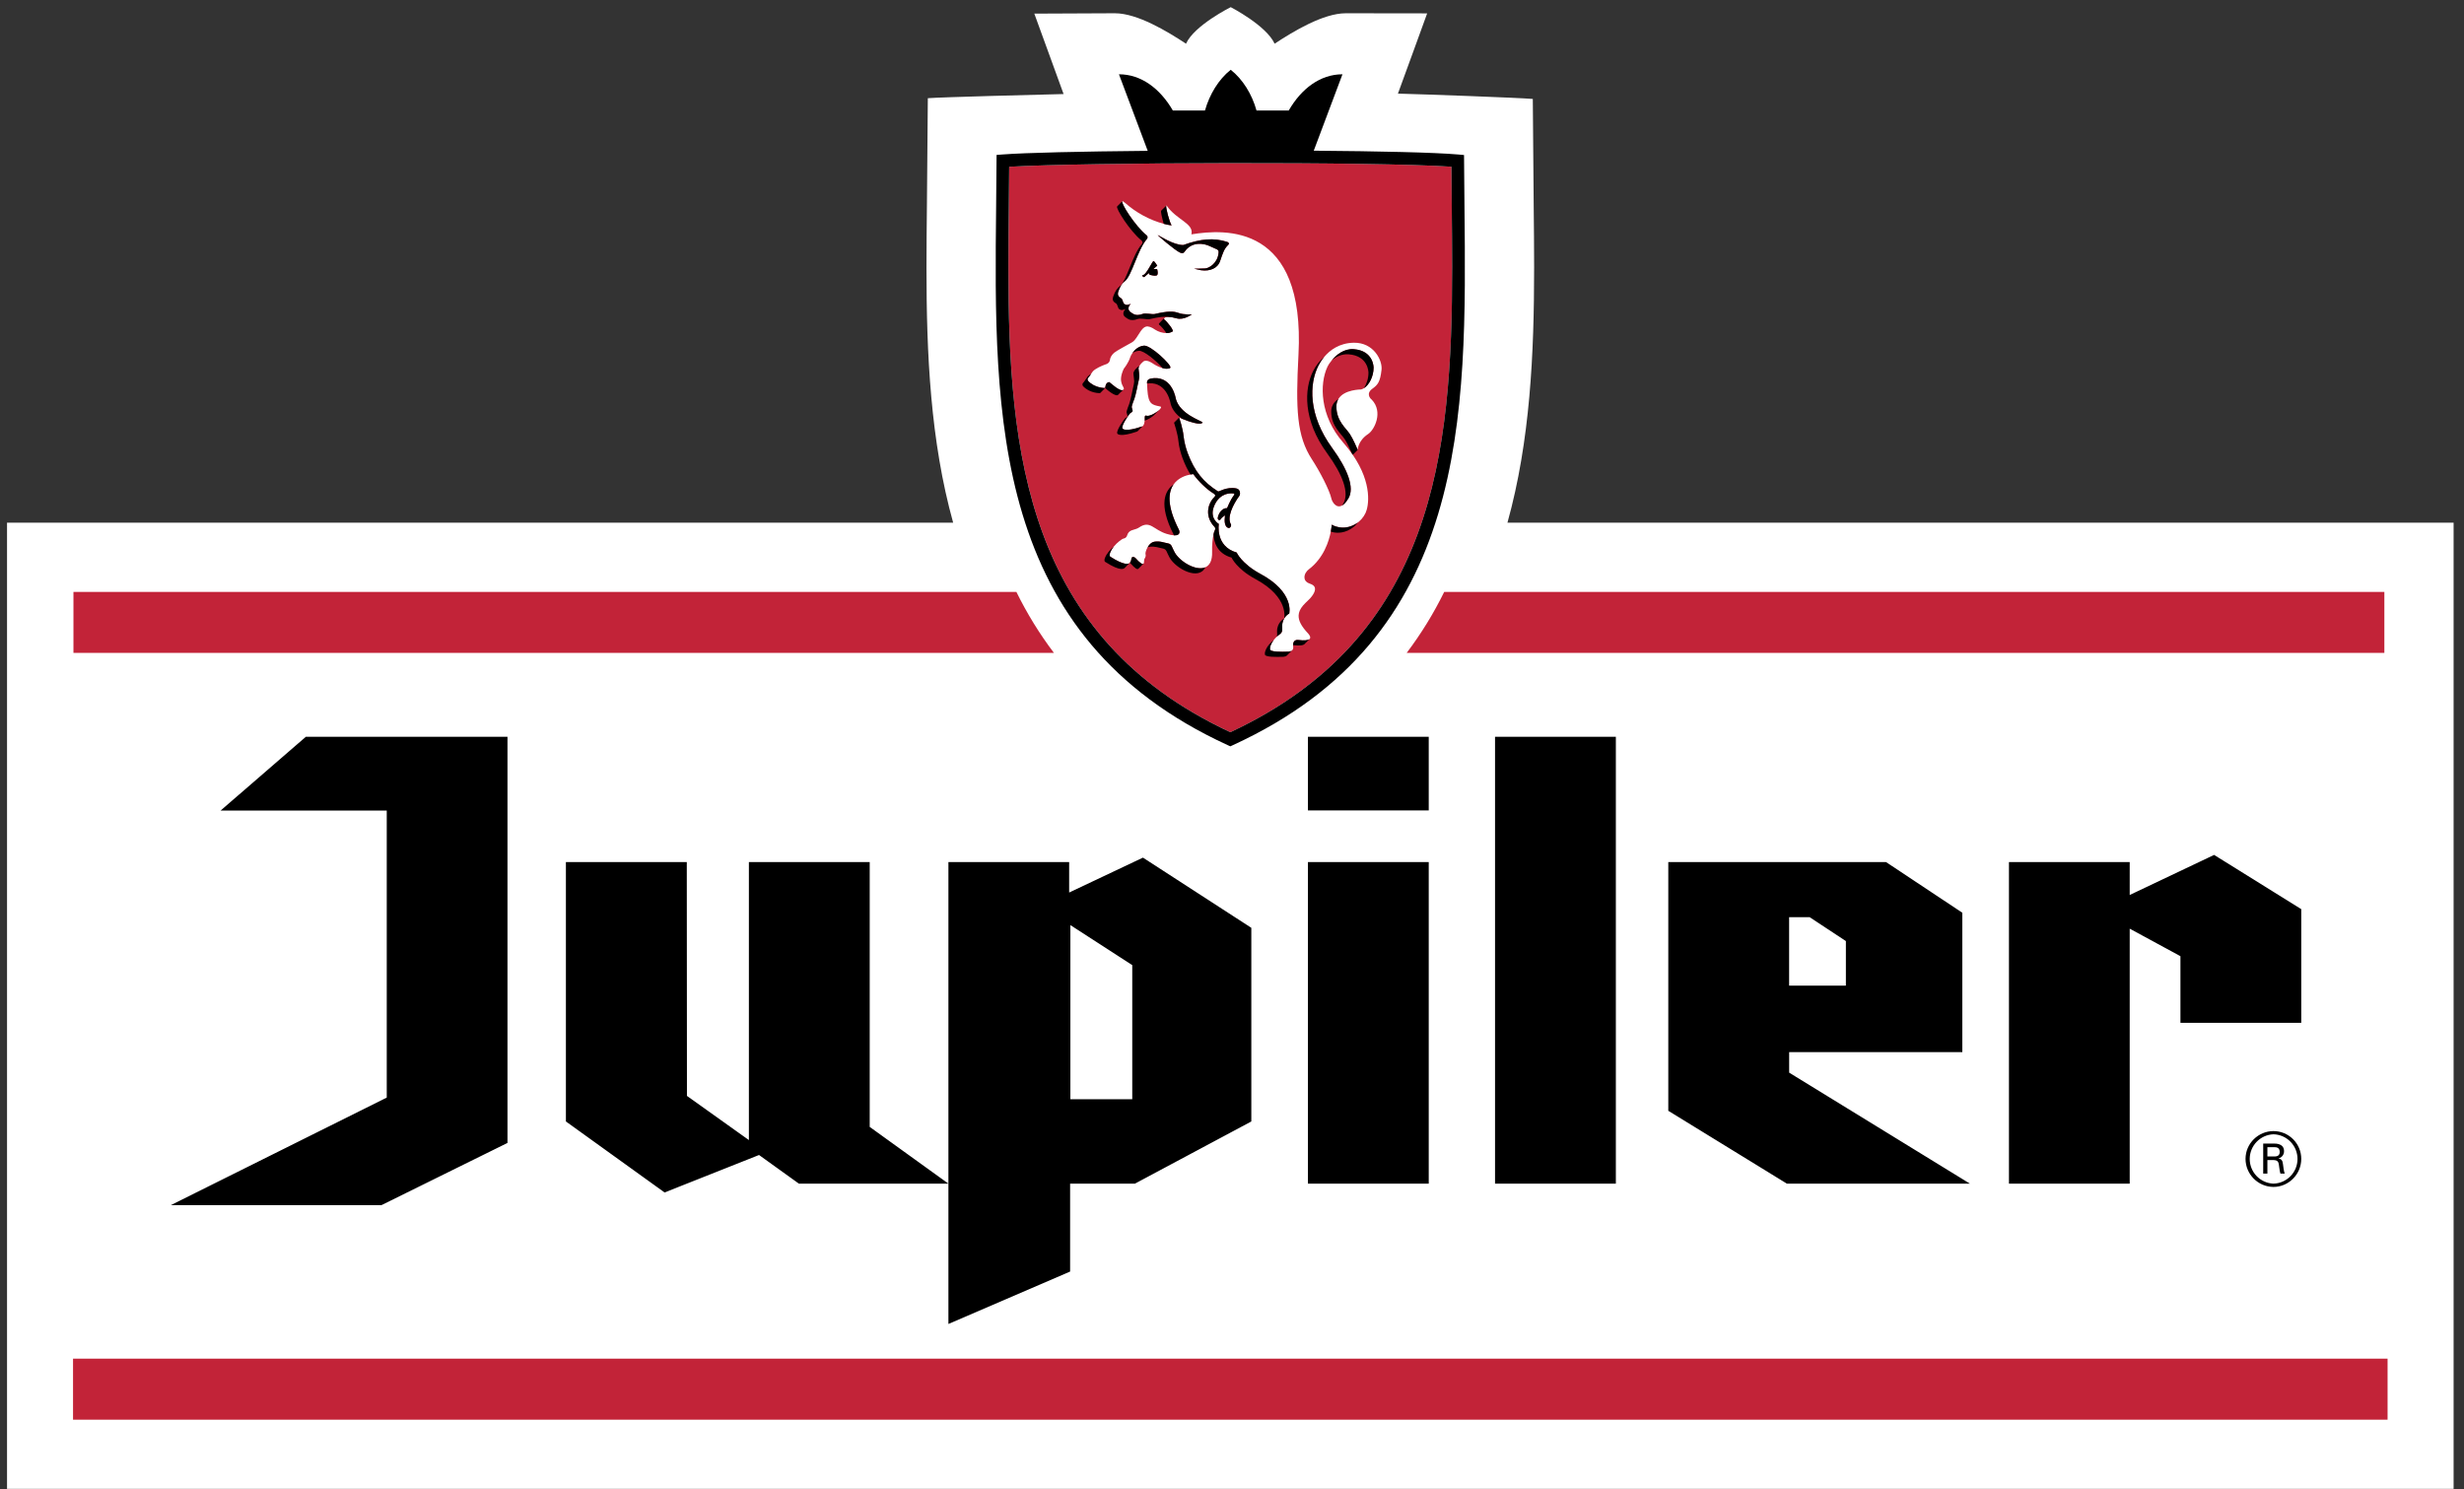 <?xml version="1.0" encoding="UTF-8"?>
<svg width="177px" height="107px" viewBox="0 0 177 107" version="1.1" xmlns="http://www.w3.org/2000/svg" xmlns:xlink="http://www.w3.org/1999/xlink">
    <rect x="0" y="0" width="177" height="107" fill="#333333" stroke="none"/>
    <title>jupiler-1</title>
    <g id="Page-1" stroke="none" stroke-width="1" fill="none" fill-rule="evenodd">
        <g id="jupiler-1" transform="translate(0.505, 0.514)" fill-rule="nonzero">
            <path d="M107.782,37.039 C109.417,31.153 109.698,24.904 109.698,18.709 C109.698,17.212 109.682,15.719 109.667,14.235 L109.603,6.595 C108.58,6.505 101.74,6.258 99.914,6.212 C100.143,5.605 102.014,0.447 102.014,0.447 L96.17,0.439 C94.547,0.439 92.404,1.737 91.057,2.626 C90.459,1.313 87.904,-7.10542736e-15 87.904,-7.10542736e-15 C87.904,-7.10542736e-15 85.276,1.313 84.692,2.626 C83.341,1.736 81.201,0.439 79.579,0.439 L73.795,0.465 C73.795,0.465 75.678,5.658 75.898,6.243 C74.089,6.285 67.152,6.463 66.145,6.541 L66.08,14.237 C66.061,15.737 66.051,17.238 66.048,18.738 C66.048,24.92 66.33,31.158 67.964,37.039 L0,37.039 L0,106.456 L175.748,106.456 L175.748,37.039 L107.782,37.039 Z" id="Path" fill="#FFFFFF"></path>
            <path d="M171.005,101.484 L171.005,97.101 L4.741,97.101 L4.741,101.484 L171.005,101.484 Z M72.506,42.012 L4.771,42.012 L4.771,46.395 L75.204,46.395 C74.167,45.023 73.264,43.555 72.506,42.012 L72.506,42.012 Z M103.239,42.012 C102.482,43.556 101.579,45.023 100.542,46.395 L170.774,46.395 L170.774,42.012 L103.239,42.012 Z" id="Shape" fill="#C22338"></path>
            <path d="M103.759,11.464 C98.323,11.088 77.238,11.148 71.989,11.468 L71.965,14.289 C71.947,15.748 71.936,17.207 71.934,18.666 C71.934,32.097 73.247,45.27 87.876,52.093 C102.508,45.266 103.813,32.084 103.813,18.647 C103.813,17.196 103.797,15.743 103.784,14.294 C103.782,14.294 103.763,12.102 103.759,11.464 L103.759,11.464 Z" id="Path" fill="#C32338"></path>
            <path d="M98.085,27.409 C98.476,27.126 98.638,26.926 98.737,26.051 C98.813,25.391 98.184,24.083 96.741,24.11 C95.698,24.13 95.024,24.649 94.622,25.126 C94.457,25.322 94.315,25.537 94.198,25.765 C93.54,27.058 93.454,29.292 95.19,31.673 C96.319,33.217 96.805,34.536 96.362,35.287 C96.194,35.571 96.038,35.731 95.895,35.808 C95.479,36.034 95.19,35.543 95.139,35.32 C95.002,34.697 94.301,33.352 93.735,32.488 C92.651,30.821 92.561,28.919 92.77,24.981 C93.266,15.57 87.532,15.924 85.077,16.324 C85.279,15.542 84.019,15.29 83.322,14.286 C83.295,14.247 83.278,14.243 83.271,14.264 C83.227,14.39 83.5,15.45 83.659,15.679 C83.659,15.679 83.444,15.659 83.096,15.568 C82.056,15.285 81.097,14.763 80.294,14.044 C80.193,13.955 80.136,13.929 80.115,13.949 C79.992,14.063 81.011,15.699 81.859,16.39 C81.974,16.485 81.928,16.606 81.874,16.667 C81.211,17.431 80.797,19.313 80.294,19.691 C80.111,19.829 79.975,20.032 79.845,20.386 C79.725,20.698 79.864,20.798 79.999,20.897 C80.187,20.971 80.122,21.316 80.336,21.363 C80.449,21.457 80.726,21.307 80.726,21.307 C80.726,21.307 80.449,21.569 80.606,21.807 C80.673,21.911 80.907,22.041 80.91,22.041 C81.113,22.156 81.37,22.121 81.56,22.045 C81.793,21.952 82.251,22.092 82.452,22.045 C83.394,21.824 83.8,21.838 84.172,21.976 C84.532,22.11 85.11,22.072 85.11,22.072 C85.11,22.072 84.547,22.512 84,22.356 C83.821,22.301 83.637,22.268 83.45,22.258 C83.279,22.254 83.187,22.291 83.145,22.334 C83.102,22.378 83.107,22.426 83.131,22.442 C83.313,22.565 83.84,23.222 83.73,23.299 C83.594,23.379 83.439,23.421 83.281,23.418 C82.996,23.411 82.717,23.327 82.476,23.174 C82.206,22.983 81.986,22.909 81.815,22.951 C81.657,22.99 81.524,23.15 81.398,23.338 C81.217,23.608 81.048,23.939 80.833,24.066 C80.814,24.079 80.794,24.092 80.773,24.103 C80.532,24.244 79.705,24.68 79.531,24.83 C79.441,24.909 79.365,24.997 79.31,25.096 C79.261,25.184 79.229,25.282 79.218,25.382 C79.203,25.497 79.093,25.608 78.958,25.652 C78.925,25.663 78.892,25.674 78.859,25.686 C78.651,25.763 78.19,25.957 77.998,26.168 C77.97,26.198 77.923,26.27 77.871,26.348 C77.801,26.453 77.724,26.571 77.682,26.611 C77.623,26.663 77.601,26.72 77.641,26.835 C78.123,27.382 78.883,27.368 78.889,27.36 C78.889,27.36 78.88,26.971 79.174,26.936 C79.202,26.933 80.014,27.728 80.201,27.471 C80.208,27.46 80.215,27.449 80.22,27.437 C80.288,27.267 79.736,26.999 80.224,25.974 C80.224,25.974 80.561,25.561 80.683,25.154 C80.702,25.093 80.753,24.98 80.838,24.857 C80.996,24.627 81.272,24.359 81.667,24.32 C82.149,24.272 83.654,25.702 83.568,25.9 C83.543,25.96 83.44,25.975 83.312,25.979 C83.208,25.979 83.105,25.964 83.006,25.934 C82.771,25.862 82.546,25.757 82.34,25.623 C82.274,25.572 81.86,25.281 81.624,25.461 C81.507,25.553 81.408,25.664 81.33,25.791 C81.291,25.862 81.269,25.937 81.285,26.005 C81.299,26.065 81.339,26.504 81.339,26.511 C81.339,26.6 81.305,26.791 81.246,27.026 C81.246,27.026 81.085,27.859 80.986,28.124 C80.986,28.124 80.789,28.623 80.789,28.728 C80.789,28.772 80.858,28.974 80.858,28.997 C80.858,29.059 80.809,29.101 80.686,29.167 C80.61,29.235 80.01,30.092 80.129,30.267 C80.136,30.299 80.328,30.54 81.504,30.136 C81.511,30.134 81.541,30.132 81.576,30.106 C81.631,30.065 81.7,29.963 81.722,29.705 C81.725,29.676 81.726,29.644 81.728,29.611 C81.728,29.592 81.717,29.388 81.755,29.359 C81.795,29.322 81.844,29.363 81.916,29.364 C82.152,29.369 82.548,29.14 82.757,28.947 C82.892,28.822 82.949,28.713 82.836,28.689 C82.237,28.567 81.986,28.534 81.916,27.489 L81.893,27.039 L81.889,26.947 C81.902,26.721 82.149,26.672 82.392,26.656 C83.739,26.571 83.961,28.151 83.961,28.151 C84.269,29.244 85.745,29.691 85.881,29.836 C85.881,29.836 85.858,30.164 84.397,29.571 C84.331,29.544 84.265,29.516 84.199,29.488 L84.199,29.489 C84.206,29.507 84.464,30.273 84.515,30.824 C84.554,31.235 84.692,31.721 84.807,32.032 C85.305,33.36 85.948,34.136 86.996,34.796 C87.053,34.833 87.585,34.446 88.299,34.577 C88.618,34.636 88.594,35.012 88.532,35.098 C88.039,35.773 87.617,36.674 87.921,37.168 C87.965,37.244 87.852,37.561 87.622,37.359 C87.372,37.14 87.498,36.525 87.498,36.515 C87.489,36.517 87.239,36.675 87.188,36.783 C87.085,36.954 86.959,36.798 86.968,36.707 C87.013,36.378 87.283,35.977 87.639,35.995 C87.639,35.995 87.889,35.371 88.113,35.102 C88.149,34.999 88.272,34.931 87.956,34.933 C87.236,34.938 86.864,35.438 86.694,35.883 C86.361,36.758 87.049,37.132 87.049,37.132 C87.049,37.132 86.773,38.741 88.33,39.185 C88.33,39.185 88.678,39.989 90.047,40.726 C92.506,42.052 92.104,43.569 92.104,43.569 C92.104,43.569 91.596,43.813 91.598,44.487 C91.598,44.646 91.653,44.884 91.452,45.039 C91.276,45.161 91.119,45.309 90.987,45.478 C90.79,45.736 90.704,45.987 90.725,46.124 C90.707,46.349 91.629,46.318 91.948,46.308 C91.948,46.308 92.155,46.329 92.288,46.23 C92.37,46.17 92.421,46.066 92.384,45.889 L92.38,45.838 C92.38,45.716 92.421,45.429 92.751,45.468 C93.206,45.523 93.435,45.489 93.54,45.418 C93.71,45.304 93.546,45.093 93.472,45.009 C92.98,44.487 92.765,44.082 92.781,43.699 C92.791,43.461 92.894,43.233 93.095,42.993 C93.15,42.927 93.216,42.859 93.286,42.79 C93.313,42.764 93.341,42.736 93.372,42.709 C93.692,42.425 94.017,42.017 93.952,41.728 C93.923,41.588 93.796,41.487 93.583,41.418 C93.362,41.349 93.226,41.207 93.204,41.02 C93.169,40.768 93.343,40.519 93.507,40.395 C94.585,39.581 94.96,38.362 95.091,37.685 C95.15,37.38 95.159,37.184 95.159,37.184 C95.159,37.184 95.954,37.693 96.886,37.126 C97.193,36.939 97.437,36.665 97.589,36.339 C97.81,35.872 98.109,34.257 96.669,32.161 C96.458,31.856 96.229,31.564 95.985,31.285 C94.297,29.361 94.27,27.06 94.858,25.823 C94.905,25.723 95.008,25.554 95.161,25.374 C95.489,24.978 96.042,24.522 96.739,24.574 C98.167,24.68 98.165,25.88 98.165,25.899 C98.165,26.526 97.853,27.146 97.462,27.383 C97.403,27.42 97.339,27.448 97.271,27.466 C97.244,27.474 96.046,27.458 95.632,28.16 C95.534,28.331 95.486,28.525 95.493,28.722 C95.507,29.748 96.179,30.241 96.462,30.677 C96.685,31.016 96.972,31.687 97.017,31.792 L97.025,31.808 C97.025,31.808 97.029,31.159 97.775,30.668 C98.226,30.372 98.879,29.078 98.031,28.197 C97.901,28.103 97.614,27.751 98.085,27.409 L98.085,27.409 Z M82.626,19.239 C82.562,19.33 82.352,19.293 82.126,19.239 C82.047,19.217 82.025,19.158 82.03,19.097 L81.684,19.401 C81.684,19.401 81.409,19.293 81.629,19.239 C81.851,19.183 82.281,18.247 82.353,18.243 C82.421,18.233 82.627,18.572 82.627,18.572 L82.342,18.822 C82.472,18.808 82.617,18.805 82.627,18.847 C82.646,18.931 82.692,19.144 82.626,19.239 L82.626,19.239 Z M87.712,17.092 C87.436,17.361 87.356,17.602 87.124,18.29 C86.962,18.717 86.461,18.999 85.768,18.899 C85.768,18.899 85.295,18.798 85.266,18.789 C85.296,18.789 85.892,18.783 86.072,18.771 C86.358,18.753 86.947,18.391 87.026,17.688 C87.041,17.558 87.055,17.477 86.917,17.401 L86.383,17.162 C85.988,16.973 85.121,16.806 84.595,17.562 C84.529,17.653 84.458,17.719 84.266,17.636 C83.922,17.491 82.542,16.315 82.67,16.374 C82.797,16.433 83.808,17.099 84.496,17.088 C85.763,16.631 86.69,16.562 87.629,16.857 C87.699,16.876 87.858,16.959 87.712,17.092 Z" id="Shape" fill="#FFFFFF"></path>
            <path d="M86.721,37.323 C86.077,36.648 86.181,35.747 86.73,35.192 C86.859,35.067 86.752,34.989 86.618,34.91 C86.176,34.635 85.57,34.058 85.214,33.55 C85.203,33.551 85.126,33.556 85.007,33.578 C84.705,33.634 84.143,33.798 83.8,34.288 C83.41,34.844 83.302,35.817 84.172,37.524 C84.249,37.674 84.297,37.973 83.826,37.949 C83.652,37.935 83.479,37.9 83.313,37.846 C82.34,37.554 82.125,36.834 81.315,37.387 C81.077,37.545 80.813,37.528 80.631,37.68 C80.553,37.747 80.497,37.835 80.47,37.934 C80.47,37.937 80.469,37.938 80.467,37.941 C80.403,38.133 80.311,38.151 80.151,38.197 L80.144,38.2 C80.09,38.225 79.758,38.44 79.496,38.766 C79.39,38.893 79.305,39.036 79.244,39.19 C79.204,39.299 79.17,39.427 79.263,39.487 C80.266,40.131 80.557,40.008 80.644,39.93 L80.657,39.918 L80.672,39.902 C80.73,39.819 80.765,39.721 80.772,39.619 C80.796,39.444 80.978,39.474 81.095,39.611 C81.207,39.743 81.334,39.862 81.473,39.965 C81.496,39.981 81.587,40.029 81.638,39.979 C81.657,39.958 81.668,39.932 81.669,39.904 C81.682,39.799 81.676,39.671 81.721,39.612 C81.757,39.55 81.826,39.445 81.783,39.299 C81.76,39.224 81.816,39.008 81.932,38.808 C81.955,38.767 81.98,38.727 82.009,38.689 C82.114,38.546 82.252,38.43 82.415,38.405 C82.844,38.343 83.099,38.473 83.375,38.52 C83.692,38.569 83.658,38.796 83.888,39.19 C84.27,39.847 85.413,40.53 86.076,40.244 C86.381,40.112 86.585,39.775 86.566,39.134 C86.55,38.604 86.607,38.153 86.666,37.88 C86.694,37.746 86.725,37.653 86.748,37.615 C86.824,37.468 86.797,37.4 86.721,37.323 L86.721,37.323 Z" id="Path" fill="#FFFFFF"></path>
            <path d="M15.341,57.722 L27.277,57.722 L27.277,78.343 L11.772,86.068 L26.903,86.068 L35.95,81.601 L35.95,52.423 L21.463,52.423 L15.341,57.722 Z M61.97,61.422 L53.291,61.422 L53.291,81.396 L48.841,78.222 L48.83,61.422 L40.146,61.422 L40.146,80.058 L47.235,85.16 L54.02,82.468 L56.882,84.525 L67.624,84.525 L61.97,80.449 L61.97,61.422 Z M93.45,84.525 L102.128,84.525 L102.128,61.422 L93.45,61.422 L93.45,84.525 L93.45,84.525 Z M158.544,60.908 L152.481,63.787 L152.481,61.422 L143.807,61.422 L143.807,84.525 L152.481,84.525 L152.481,66.207 L156.126,68.185 L156.126,72.974 L164.804,72.974 L164.804,64.804 L158.544,60.908 L158.544,60.908 Z M128.018,75.076 L140.457,75.076 L140.457,65.062 L134.975,61.421 L119.336,61.421 L119.336,79.292 L127.852,84.524 L141,84.524 L128.018,76.551 L128.018,75.076 Z M128.015,65.381 L129.488,65.381 L132.093,67.098 L132.093,70.299 L128.015,70.299 L128.015,65.381 L128.015,65.381 Z M76.297,63.611 L76.297,61.422 L67.624,61.422 L67.624,94.608 L76.366,90.842 L76.366,84.526 L81.022,84.526 L89.383,80.059 L89.383,66.146 L81.598,61.103 L76.297,63.611 L76.297,63.611 Z M80.83,78.461 L76.385,78.461 L76.385,65.951 L80.83,68.826 L80.83,78.461 Z M106.89,84.525 L115.569,84.525 L115.569,52.423 L106.89,52.423 L106.89,84.525 Z M93.45,57.711 L102.128,57.711 L102.128,52.423 L93.45,52.423 L93.45,57.711 Z M104.694,14.284 L104.663,10.624 L104.251,10.586 C102.544,10.437 98.538,10.348 93.868,10.312 L95.93,4.823 C94.35,4.823 92.985,5.839 92.071,7.423 L89.755,7.423 C89.431,6.264 88.778,5.189 87.903,4.499 C87.033,5.189 86.383,6.264 86.055,7.423 L83.745,7.423 C82.822,5.84 81.468,4.823 79.874,4.823 L81.941,10.323 C77.195,10.367 73.142,10.457 71.5,10.585 L71.083,10.617 L71.052,14.279 C70.891,29.501 70.726,45.242 87.684,53.02 L87.874,53.107 L88.064,53.02 C105.016,45.243 104.852,29.505 104.694,14.284 Z M87.875,52.093 C73.246,45.27 71.933,32.097 71.933,18.666 C71.933,17.207 71.949,15.746 71.964,14.289 L71.988,11.468 C77.237,11.148 98.322,11.088 103.758,11.464 C103.762,12.102 103.781,14.294 103.781,14.294 C103.795,15.743 103.81,17.196 103.81,18.647 C103.811,32.084 102.507,45.267 87.875,52.093 Z M162.804,80.75 C161.736,80.75 160.802,81.623 160.802,82.746 C160.804,83.853 161.697,84.752 162.804,84.762 C163.89,84.762 164.804,83.867 164.804,82.746 C164.804,82.216 164.594,81.707 164.218,81.333 C163.843,80.958 163.334,80.749 162.804,80.75 Z M162.804,84.525 C161.853,84.486 161.103,83.704 161.103,82.752 C161.103,81.801 161.853,81.019 162.804,80.98 C163.767,81.003 164.535,81.79 164.535,82.752 C164.535,83.715 163.767,84.502 162.804,84.525 L162.804,84.525 Z" id="Shape" fill="#000000"></path>
            <path d="M163.163,82.716 C163.405,82.659 163.574,82.44 163.567,82.191 C163.567,81.646 162.995,81.646 162.837,81.646 L162.071,81.646 L162.071,83.802 L162.372,83.802 L162.372,82.831 L162.739,82.831 C163.087,82.831 163.175,82.911 163.208,83.245 C163.251,83.581 163.267,83.667 163.306,83.802 L163.613,83.802 C163.547,83.587 163.525,83.394 163.49,83.118 C163.456,82.857 163.388,82.761 163.163,82.716 Z M162.837,82.574 L162.372,82.574 L162.372,81.906 L162.837,81.906 C162.995,81.906 163.257,81.906 163.257,82.25 C163.257,82.574 162.987,82.574 162.837,82.574 L162.837,82.574 Z M96.37,24.941 C97.802,25.048 97.798,26.248 97.798,26.267 C97.798,26.676 97.665,27.083 97.464,27.381 C97.855,27.144 98.167,26.524 98.167,25.897 C98.167,25.877 98.169,24.678 96.741,24.572 C96.044,24.52 95.491,24.976 95.163,25.372 C95.479,25.111 95.891,24.905 96.37,24.941 L96.37,24.941 Z M85.882,29.834 C85.746,29.689 84.27,29.243 83.962,28.149 C83.962,28.149 83.74,26.569 82.393,26.654 C82.15,26.67 81.903,26.719 81.89,26.945 L81.894,27.037 C81.937,27.031 81.979,27.027 82.023,27.024 C83.37,26.939 83.592,28.519 83.592,28.519 C83.72,28.973 84.048,29.314 84.398,29.569 C85.858,30.162 85.882,29.834 85.882,29.834 L85.882,29.834 Z M84.172,37.525 C83.302,35.818 83.41,34.845 83.8,34.289 C83.174,34.734 82.693,35.719 83.802,37.894 C83.812,37.911 83.82,37.93 83.826,37.949 C84.297,37.974 84.249,37.675 84.172,37.525 Z M82.341,18.822 L82.626,18.572 C82.626,18.572 82.42,18.233 82.352,18.243 C82.28,18.247 81.85,19.183 81.628,19.239 C81.408,19.293 81.683,19.401 81.683,19.401 L82.029,19.097 C82.024,19.158 82.046,19.217 82.125,19.239 C82.352,19.293 82.562,19.33 82.625,19.239 C82.691,19.143 82.646,18.93 82.625,18.846 C82.616,18.805 82.472,18.808 82.341,18.822 Z M95.495,28.72 C95.488,28.523 95.536,28.329 95.634,28.158 C95.304,28.349 95.108,28.708 95.124,29.089 C95.14,30.115 95.81,30.608 96.095,31.044 C96.283,31.331 96.519,31.858 96.615,32.075 C96.635,32.103 96.654,32.13 96.672,32.158 L97.02,31.812 L97.02,31.789 C96.975,31.684 96.688,31.013 96.465,30.674 C96.181,30.238 95.509,29.746 95.495,28.72 L95.495,28.72 Z M95.161,37.181 C95.161,37.181 95.151,37.377 95.093,37.682 C95.407,37.782 95.937,37.847 96.519,37.493 C96.714,37.374 96.886,37.217 97.027,37.029 C96.982,37.063 96.936,37.095 96.888,37.124 C95.956,37.69 95.161,37.181 95.161,37.181 L95.161,37.181 Z M81.757,29.358 C81.718,29.388 81.73,29.592 81.73,29.61 C81.729,29.641 81.727,29.673 81.724,29.704 C81.938,29.642 82.196,29.485 82.362,29.341 L82.759,28.945 C82.55,29.139 82.155,29.368 81.918,29.362 C81.846,29.362 81.797,29.321 81.757,29.358 L81.757,29.358 Z M80.13,30.266 C80.011,30.091 80.61,29.234 80.687,29.166 C80.81,29.101 80.859,29.059 80.859,28.996 C80.859,28.973 80.79,28.771 80.79,28.727 C80.79,28.622 80.987,28.123 80.987,28.123 C81.086,27.858 81.247,27.025 81.247,27.025 C81.295,26.857 81.326,26.684 81.34,26.51 C81.34,26.503 81.3,26.064 81.286,26.004 C81.27,25.936 81.292,25.861 81.331,25.79 C81.304,25.799 81.278,25.812 81.255,25.829 C81.204,25.868 80.865,26.153 80.917,26.374 C80.931,26.434 80.97,26.872 80.97,26.88 C80.97,26.968 80.937,27.159 80.877,27.395 C80.877,27.395 80.715,28.227 80.617,28.492 C80.617,28.492 80.42,28.991 80.42,29.096 C80.42,29.14 80.489,29.341 80.489,29.366 C80.489,29.428 80.439,29.469 80.317,29.536 C80.24,29.604 79.641,30.461 79.759,30.635 C79.767,30.667 79.958,30.909 81.134,30.504 C81.142,30.501 81.184,30.5 81.229,30.454 L81.576,30.104 C81.541,30.13 81.511,30.132 81.504,30.134 C80.329,30.54 80.137,30.298 80.13,30.266 L80.13,30.266 Z M92.753,45.465 C92.423,45.426 92.382,45.713 92.382,45.835 C92.905,45.898 93.132,45.844 93.212,45.752 L93.542,45.416 C93.436,45.486 93.208,45.52 92.753,45.465 L92.753,45.465 Z M83.888,39.191 C83.658,38.797 83.692,38.57 83.375,38.521 C83.098,38.474 82.843,38.344 82.415,38.406 C82.251,38.43 82.114,38.547 82.009,38.69 C81.981,38.728 81.955,38.768 81.932,38.809 C81.969,38.793 82.007,38.782 82.046,38.775 C82.474,38.714 82.73,38.844 83.006,38.89 C83.323,38.94 83.289,39.167 83.519,39.56 C83.992,40.37 85.616,41.221 86.077,40.245 C85.413,40.531 84.27,39.848 83.888,39.191 L83.888,39.191 Z M91.95,46.305 C91.632,46.315 90.71,46.346 90.727,46.121 C90.706,45.983 90.791,45.732 90.989,45.475 C90.53,45.831 90.325,46.286 90.358,46.49 C90.34,46.716 91.26,46.684 91.581,46.675 C91.581,46.675 91.811,46.698 91.942,46.579 L92.29,46.227 C92.157,46.325 91.95,46.305 91.95,46.305 Z M79.263,39.488 C79.17,39.428 79.204,39.3 79.244,39.191 C79.303,39.035 79.395,38.893 79.496,38.767 C79.281,38.943 79.003,39.223 78.873,39.561 C78.834,39.669 78.799,39.798 78.892,39.858 C80.034,40.591 80.253,40.33 80.301,40.274 L80.643,39.932 C80.557,40.009 80.266,40.132 79.263,39.488 L79.263,39.488 Z M93.097,42.99 C93.164,42.926 93.228,42.858 93.288,42.787 C93.218,42.856 93.151,42.924 93.097,42.99 Z M81.472,39.967 C81.332,39.865 81.205,39.746 81.094,39.613 C80.977,39.476 80.795,39.446 80.771,39.621 C80.764,39.723 80.729,39.821 80.671,39.904 L80.656,39.92 C80.681,39.938 80.704,39.959 80.724,39.982 C80.839,40.12 81.006,40.275 81.102,40.336 C81.123,40.351 81.212,40.398 81.263,40.354 L81.635,39.984 L81.636,39.981 C81.586,40.031 81.495,39.983 81.472,39.967 L81.472,39.967 Z M87.629,16.859 C86.691,16.564 85.763,16.633 84.496,17.09 C83.808,17.1 82.797,16.435 82.67,16.376 C82.542,16.317 83.922,17.493 84.266,17.638 C84.458,17.721 84.529,17.656 84.595,17.564 C85.121,16.808 85.989,16.975 86.383,17.164 L86.917,17.403 C87.055,17.479 87.041,17.56 87.026,17.69 C86.947,18.392 86.358,18.754 86.072,18.773 C85.892,18.785 85.296,18.791 85.266,18.791 C85.296,18.8 85.768,18.901 85.768,18.901 C86.461,19.001 86.962,18.719 87.124,18.292 C87.356,17.604 87.436,17.363 87.712,17.094 C87.858,16.959 87.699,16.876 87.629,16.859 Z M83.73,23.3 C83.841,23.223 83.313,22.566 83.131,22.443 C83.107,22.427 83.102,22.379 83.145,22.335 L83.14,22.333 C83.14,22.333 82.826,22.636 82.764,22.717 C82.732,22.757 82.74,22.799 82.761,22.813 C82.879,22.892 83.139,23.194 83.281,23.419 C83.439,23.422 83.594,23.38 83.73,23.3 L83.73,23.3 Z M83.271,14.264 C83.151,14.384 83.029,14.504 82.907,14.622 C82.859,14.657 82.968,15.16 83.095,15.567 C83.444,15.659 83.658,15.678 83.658,15.678 C83.5,15.449 83.227,14.39 83.271,14.264 L83.271,14.264 Z" id="Shape" fill="#000000"></path>
            <path d="M85.11,22.072 C85.11,22.072 84.532,22.11 84.172,21.976 C83.8,21.838 83.394,21.824 82.452,22.045 C82.252,22.092 81.794,21.952 81.56,22.045 C81.37,22.121 81.113,22.156 80.91,22.041 C80.908,22.041 80.674,21.911 80.606,21.807 C80.448,21.569 80.726,21.307 80.726,21.307 C80.726,21.307 80.449,21.457 80.336,21.363 C80.122,21.317 80.187,20.971 79.999,20.897 C79.864,20.798 79.725,20.698 79.845,20.386 C79.975,20.032 80.111,19.829 80.294,19.691 C80.796,19.313 81.211,17.431 81.874,16.667 C81.928,16.605 81.974,16.484 81.859,16.39 C81.012,15.699 79.993,14.062 80.115,13.949 L80.113,13.945 C80.113,13.945 79.764,14.296 79.744,14.318 C79.63,14.443 80.645,16.071 81.49,16.76 C81.605,16.854 81.559,16.976 81.505,17.037 C80.842,17.801 80.428,19.683 79.925,20.061 C79.742,20.198 79.606,20.402 79.477,20.756 C79.357,21.067 79.496,21.168 79.631,21.266 C79.819,21.34 79.753,21.686 79.968,21.732 C80.08,21.826 80.358,21.675 80.358,21.675 C80.358,21.675 80.081,21.938 80.238,22.176 C80.306,22.279 80.54,22.409 80.542,22.409 C80.746,22.524 81.003,22.489 81.193,22.413 C81.427,22.319 81.884,22.46 82.084,22.413 C82.747,22.258 83.145,22.218 83.452,22.257 C83.583,22.26 83.76,22.286 84.002,22.355 C84.547,22.513 85.11,22.072 85.11,22.072 L85.11,22.072 Z M79.175,26.935 C78.881,26.971 78.89,27.359 78.89,27.359 C78.885,27.367 78.124,27.381 77.642,26.834 C77.602,26.719 77.623,26.662 77.683,26.61 C77.725,26.569 77.802,26.452 77.872,26.347 C77.783,26.399 77.701,26.463 77.629,26.537 C77.564,26.608 77.387,26.909 77.313,26.98 C77.254,27.032 77.233,27.088 77.274,27.204 C77.754,27.751 78.515,27.736 78.521,27.729 L78.883,27.364 C78.883,27.364 79.714,28.131 79.85,27.805 L80.205,27.472 L80.202,27.469 C80.015,27.728 79.203,26.932 79.175,26.935 Z M83.57,25.899 C83.655,25.701 82.151,24.271 81.669,24.319 C81.273,24.358 80.998,24.626 80.84,24.856 C80.977,24.763 81.134,24.706 81.299,24.689 C81.662,24.653 82.6,25.449 83.007,25.934 C83.113,25.963 83.219,25.982 83.313,25.979 C83.441,25.974 83.544,25.958 83.57,25.899 L83.57,25.899 Z M96.362,35.286 C96.805,34.535 96.319,33.217 95.19,31.672 C93.454,29.291 93.54,27.057 94.198,25.764 C94.274,25.616 94.409,25.377 94.622,25.125 C94.294,25.406 94.024,25.749 93.829,26.134 C93.171,27.427 93.085,29.661 94.821,32.042 C95.95,33.585 96.436,34.904 95.993,35.655 C95.963,35.707 95.93,35.758 95.895,35.807 C96.038,35.731 96.194,35.57 96.362,35.286 L96.362,35.286 Z M91.6,44.484 C91.598,43.81 92.106,43.566 92.106,43.566 C92.106,43.566 92.508,42.049 90.049,40.723 C88.68,39.986 88.332,39.182 88.332,39.182 C86.775,38.739 87.051,37.129 87.051,37.129 C87.051,37.129 86.363,36.755 86.696,35.88 C86.866,35.435 87.238,34.935 87.958,34.93 C88.274,34.928 88.151,34.996 88.115,35.099 C87.892,35.368 87.641,35.992 87.641,35.992 C87.285,35.974 87.015,36.375 86.97,36.704 C86.961,36.795 87.087,36.951 87.19,36.78 C87.24,36.672 87.49,36.515 87.5,36.512 C87.5,36.522 87.374,37.137 87.624,37.356 C87.853,37.558 87.967,37.241 87.923,37.165 C87.619,36.671 88.041,35.77 88.534,35.095 C88.596,35.009 88.62,34.634 88.301,34.574 C87.587,34.443 87.055,34.829 86.998,34.793 C85.95,34.133 85.307,33.357 84.809,32.029 C84.665,31.639 84.567,31.234 84.517,30.821 C84.466,30.27 84.207,29.504 84.201,29.486 L84.2,29.485 L83.832,29.854 C83.835,29.862 84.096,30.635 84.148,31.19 C84.186,31.601 84.325,32.088 84.44,32.398 C84.609,32.848 84.795,33.235 85.008,33.576 C85.126,33.554 85.204,33.549 85.215,33.548 C85.571,34.057 86.177,34.633 86.619,34.908 C86.754,34.987 86.86,35.066 86.731,35.19 C86.182,35.745 86.078,36.646 86.722,37.321 C86.799,37.397 86.825,37.466 86.749,37.613 C86.71,37.697 86.682,37.786 86.667,37.878 C86.689,38.381 86.89,39.243 87.963,39.548 C87.963,39.548 88.313,40.352 89.681,41.09 C92.14,42.416 91.738,43.932 91.738,43.932 C91.738,43.932 91.23,44.177 91.232,44.85 C91.232,44.957 91.257,45.1 91.211,45.229 C91.285,45.161 91.365,45.095 91.455,45.032 C91.655,44.881 91.6,44.642 91.6,44.484 L91.6,44.484 Z" id="Shape" fill="#000000"></path>
        </g>
    </g>
</svg>